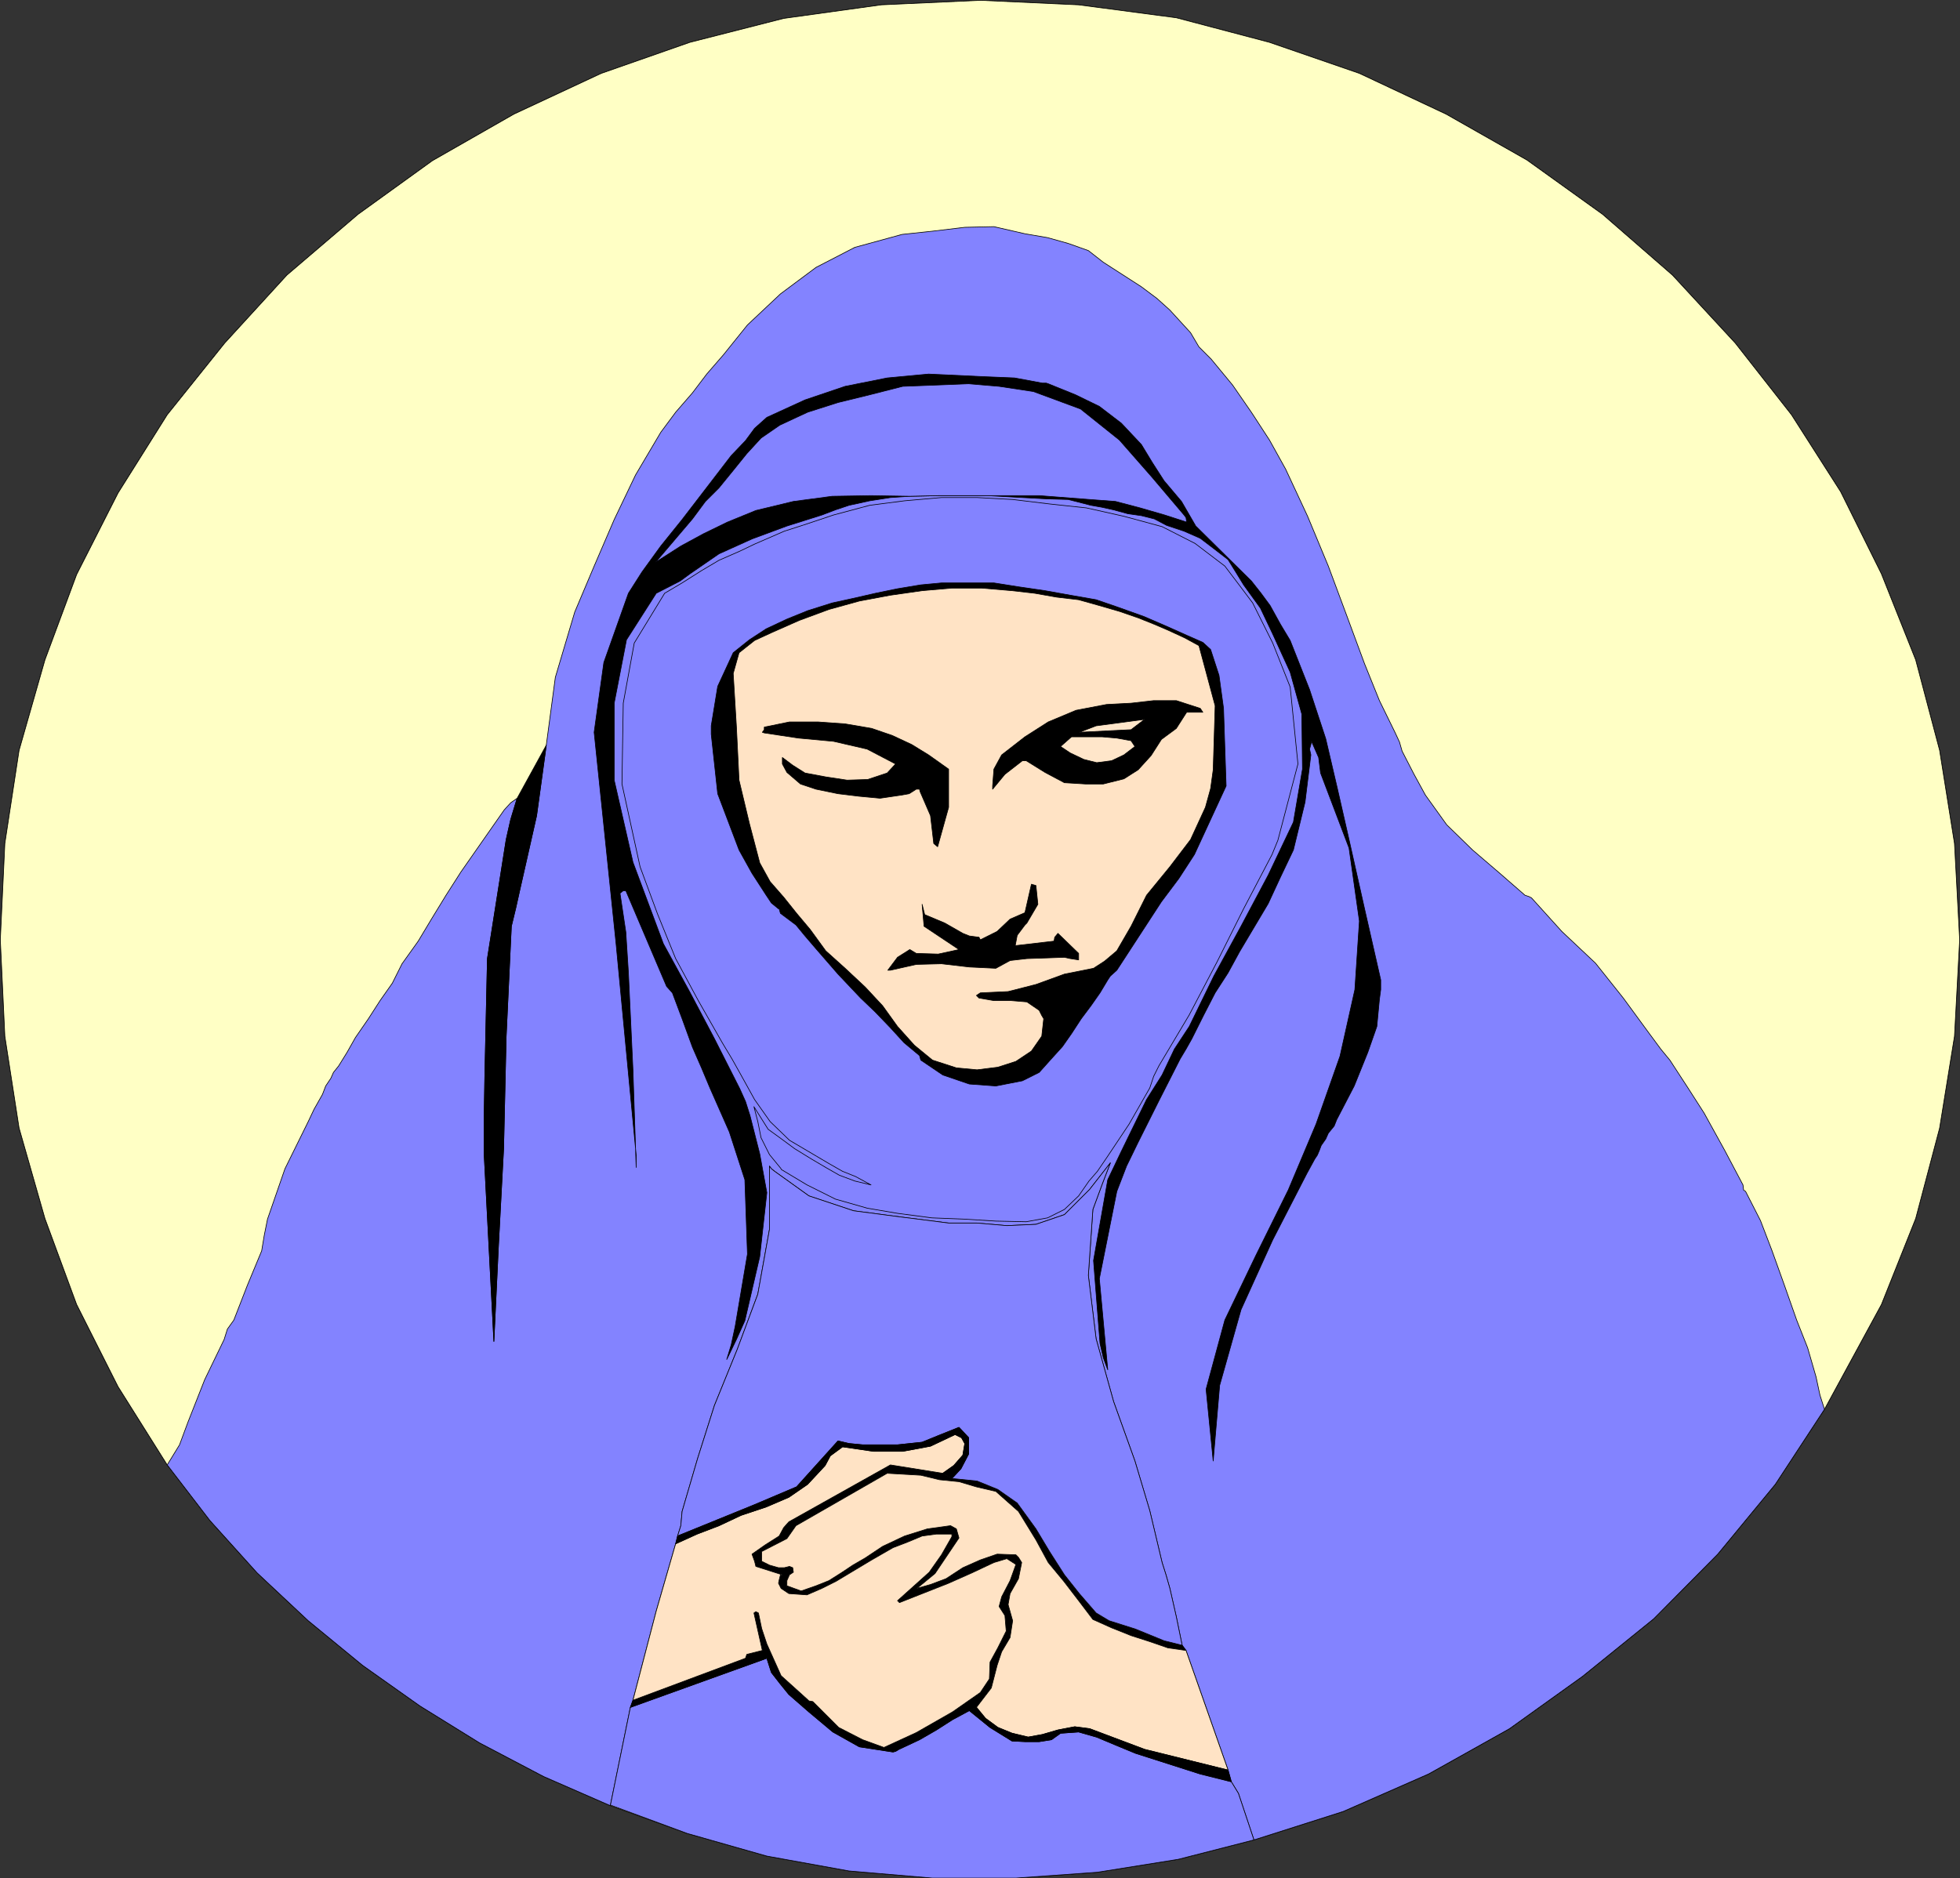 <?xml version="1.0" encoding="UTF-8" standalone="no"?>
<svg
   version="1.0"
   width="129.553mm"
   height="124.189mm"
   id="svg42"
   sodipodi:docname="Mary 03.wmf"
   xmlns:inkscape="http://www.inkscape.org/namespaces/inkscape"
   xmlns:sodipodi="http://sodipodi.sourceforge.net/DTD/sodipodi-0.dtd"
   xmlns="http://www.w3.org/2000/svg"
   xmlns:svg="http://www.w3.org/2000/svg">
  <rect width="100%" height="100%" fill="#333333" stroke="none"/>
  <sodipodi:namedview
     id="namedview42"
     pagecolor="#ffffff"
     bordercolor="#000000"
     borderopacity="0.25"
     inkscape:showpageshadow="2"
     inkscape:pageopacity="0.0"
     inkscape:pagecheckerboard="0"
     inkscape:deskcolor="#d1d1d1"
     inkscape:document-units="mm" />
  <defs
     id="defs1">
    <pattern
       id="WMFhbasepattern"
       patternUnits="userSpaceOnUse"
       width="6"
       height="6"
       x="0"
       y="0" />
  </defs>
  <path
     style="fill:#ffffff;fill-opacity:1;fill-rule:evenodd;stroke:none"
     d="m 41.774,366.049 3.07,-5.009 2.101,-5.655 4.202,-10.664 4.848,-10.018 0.808,-2.585 1.616,-2.262 3.394,-8.725 3.555,-8.563 0.646,-3.878 0.808,-4.039 4.363,-12.603 5.818,-11.795 1.454,-3.07 2.101,-3.716 0.808,-2.1 1.293,-1.939 0.646,-1.454 1.293,-1.616 2.101,-3.393 2.101,-3.716 3.232,-4.686 2.909,-4.524 3.07,-4.363 2.424,-4.847 4.04,-5.655 3.394,-5.655 3.555,-5.817 3.717,-5.817 10.827,-15.511 1.616,-1.777 1.616,-1.131 7.272,-13.249 2.262,-16.965 4.848,-16.319 4.848,-11.472 5.01,-11.633 5.333,-11.149 6.302,-10.664 3.717,-5.009 4.202,-4.847 3.555,-4.686 4.202,-4.847 5.979,-7.432 8.242,-7.756 8.888,-6.625 9.696,-5.009 11.797,-3.232 7.595,-0.808 8.08,-0.969 7.272,-0.162 7.757,1.777 5.656,0.969 5.171,1.454 5.01,1.777 3.717,2.908 9.534,6.14 3.878,2.908 3.232,2.908 5.171,5.655 2.101,3.555 3.07,3.07 5.333,6.463 4.686,6.786 4.525,6.948 4.04,7.271 5.494,11.795 5.171,12.441 4.686,12.603 4.363,11.795 3.717,9.21 3.878,7.917 1.131,2.424 0.646,2.262 2.909,5.655 2.909,5.332 5.333,7.432 6.464,6.301 6.787,5.817 6.302,5.494 0.97,0.323 0.646,0.323 7.595,8.402 8.403,7.917 6.949,8.725 6.626,9.048 0.485,0.646 2.262,3.07 2.262,2.747 4.525,6.948 4.04,6.301 5.171,9.371 4.525,8.563 0.162,1.293 0.485,0.323 3.717,7.271 2.909,7.594 3.07,8.563 3.07,8.725 2.747,6.948 2.101,7.271 0.97,4.524 1.131,3.555 14.221,-26.175 8.565,-21.49 5.979,-22.621 3.717,-22.944 1.293,-24.075 -1.293,-24.075 -3.717,-23.267 -5.979,-22.621 -8.565,-21.49 L 459.832,122.878 447.551,103.651 433.492,85.716 417.816,68.75 400.364,53.562 381.456,39.99 361.256,28.518 339.602,18.339 317.14,10.583 293.869,4.443 269.468,1.212 244.905,0.081 220.18,1.212 195.778,4.605 172.346,10.583 150.207,18.339 128.391,28.518 108.029,40.152 89.445,53.562 71.67,68.75 56.156,85.716 41.774,103.651 l -12.282,19.551 -10.342,20.358 -7.918,21.328 -6.464,22.621 -3.555,23.267 -1.131,24.075 1.131,24.075 3.555,22.944 6.464,22.621 7.918,21.49 10.342,20.52 z"
     id="path1" />
  <path
     style="fill:none;stroke:#000000;stroke-width:0.162px;stroke-linecap:round;stroke-linejoin:round;stroke-miterlimit:4;stroke-dasharray:none;stroke-opacity:1"
     d="m 41.774,366.049 3.07,-5.009 2.101,-5.655 4.202,-10.664 4.848,-10.018 0.808,-2.585 1.616,-2.262 3.394,-8.725 3.555,-8.563 0.646,-3.878 0.808,-4.039 4.363,-12.603 5.818,-11.795 1.454,-3.07 2.101,-3.716 0.808,-2.1 1.293,-1.939 0.646,-1.454 1.293,-1.616 2.101,-3.393 2.101,-3.716 3.232,-4.686 2.909,-4.524 3.07,-4.363 2.424,-4.847 4.04,-5.655 3.394,-5.655 3.555,-5.817 3.717,-5.817 10.827,-15.511 1.616,-1.777 1.616,-1.131 7.272,-13.249 2.262,-16.965 4.848,-16.319 4.848,-11.472 5.01,-11.633 5.333,-11.149 6.302,-10.664 3.717,-5.009 4.202,-4.847 3.555,-4.686 4.202,-4.847 5.979,-7.432 8.242,-7.756 8.888,-6.625 9.696,-5.009 11.797,-3.232 7.595,-0.808 8.08,-0.969 7.272,-0.162 7.757,1.777 5.656,0.969 5.171,1.454 5.01,1.777 3.717,2.908 9.534,6.14 3.878,2.908 3.232,2.908 5.171,5.655 2.101,3.555 3.07,3.07 5.333,6.463 4.686,6.786 4.525,6.948 4.04,7.271 5.494,11.795 5.171,12.441 4.686,12.603 4.363,11.795 3.717,9.21 3.878,7.917 1.131,2.424 0.646,2.262 2.909,5.655 2.909,5.332 5.333,7.432 6.464,6.301 6.787,5.817 6.302,5.494 0.97,0.323 0.646,0.323 7.595,8.402 8.403,7.917 6.949,8.725 6.626,9.048 0.485,0.646 2.262,3.07 2.262,2.747 4.525,6.948 4.04,6.301 5.171,9.371 4.525,8.563 0.162,1.293 0.485,0.323 3.717,7.271 2.909,7.594 3.07,8.563 3.07,8.725 2.747,6.948 2.101,7.271 0.97,4.524 1.131,3.555 14.221,-26.175 8.565,-21.49 5.979,-22.621 3.717,-22.944 1.293,-24.075 -1.293,-24.075 -3.717,-23.267 -5.979,-22.621 -8.565,-21.49 L 459.832,122.878 447.551,103.651 433.492,85.716 417.816,68.75 400.364,53.562 381.456,39.99 361.256,28.518 339.602,18.339 317.14,10.583 293.869,4.443 269.468,1.212 244.905,0.081 220.18,1.212 195.778,4.605 172.346,10.583 150.207,18.339 128.391,28.518 108.029,40.152 89.445,53.562 71.67,68.75 56.156,85.716 41.774,103.651 l -12.282,19.551 -10.342,20.358 -7.918,21.328 -6.464,22.621 -3.555,23.267 -1.131,24.075 1.131,24.075 3.555,22.944 6.464,22.621 7.918,21.49 10.342,20.52 12.282,19.551 v 0"
     id="path2" />
  <path
     style="fill:#ffffc5;fill-opacity:1;fill-rule:evenodd;stroke:none"
     d="M 41.774,366.049 29.492,346.499 19.15,325.978 11.231,304.489 4.767,281.868 1.212,258.925 0.081,234.85 1.212,210.775 4.767,187.508 11.231,164.888 19.15,143.56 29.492,123.201 41.774,103.651 56.156,85.716 71.67,68.75 89.445,53.562 108.029,40.152 128.391,28.518 150.207,18.339 172.346,10.583 195.778,4.605 220.18,1.212 l 24.725,-1.131 24.563,1.131 24.402,3.232 23.27,6.14 22.462,7.756 21.654,10.179 20.2,11.472 18.907,13.572 17.453,15.188 15.675,16.965 14.059,17.935 12.282,19.227 10.181,20.52 8.565,21.49 5.979,22.621 3.717,23.267 1.293,24.075 -1.293,24.075 -3.717,22.944 -5.979,22.621 -8.565,21.49 -14.221,26.175 -12.282,18.743 -14.382,17.45 -15.998,16.158 -17.776,14.38 -18.261,13.088 -20.2,11.31 -21.331,9.371 -22.301,7.109 -18.907,4.847 -20.2,3.232 -20.362,1.454 h -20.846 l -20.846,-1.777 -20.523,-3.716 -19.877,-5.655 -19.23,-6.948 -16.645,-7.271 -15.998,-8.402 -14.867,-9.21 L 90.577,416.138 77.002,404.989 64.236,393.032 52.439,379.945 Z"
     id="path3" />
  <path
     style="fill:none;stroke:#000000;stroke-width:0.162px;stroke-linecap:round;stroke-linejoin:round;stroke-miterlimit:4;stroke-dasharray:none;stroke-opacity:1"
     d="M 41.774,366.049 29.492,346.499 19.15,325.978 11.231,304.489 4.767,281.868 1.212,258.925 0.081,234.85 1.212,210.775 4.767,187.508 11.231,164.888 19.15,143.56 29.492,123.201 41.774,103.651 56.156,85.716 71.67,68.75 89.445,53.562 108.029,40.152 128.391,28.518 150.207,18.339 172.346,10.583 195.778,4.605 220.18,1.212 l 24.725,-1.131 24.563,1.131 24.402,3.232 23.27,6.14 22.462,7.756 21.654,10.179 20.2,11.472 18.907,13.572 17.453,15.188 15.675,16.965 14.059,17.935 12.282,19.227 10.181,20.52 8.565,21.49 5.979,22.621 3.717,23.267 1.293,24.075 -1.293,24.075 -3.717,22.944 -5.979,22.621 -8.565,21.49 -14.221,26.175 -12.282,18.743 -14.382,17.45 -15.998,16.158 -17.776,14.38 -18.261,13.088 -20.2,11.31 -21.331,9.371 -22.301,7.109 -18.907,4.847 -20.2,3.232 -20.362,1.454 h -20.846 l -20.846,-1.777 -20.523,-3.716 -19.877,-5.655 -19.23,-6.948 -16.645,-7.271 -15.998,-8.402 -14.867,-9.21 L 90.577,416.138 77.002,404.989 64.236,393.032 52.439,379.945 41.774,366.049 v 0"
     id="path4" />
  <path
     style="fill:#8383ff;fill-opacity:1;fill-rule:evenodd;stroke:none"
     d="m 41.774,366.049 10.666,13.895 11.797,13.088 12.766,11.957 13.574,11.149 14.382,10.179 14.867,9.21 15.998,8.402 16.645,7.271 5.01,-24.559 0.646,-1.777 5.818,-22.297 4.848,-16.804 0.485,-1.939 0.808,-2.585 0.323,-3.555 3.878,-13.249 4.202,-13.249 5.656,-13.895 5.171,-13.895 2.909,-16.158 v -15.834 l 0.485,0.646 0.808,0.646 8.565,6.14 11.15,3.716 12.282,1.616 11.474,1.454 h 7.11 l 7.434,0.646 7.272,-0.323 7.11,-2.424 6.302,-6.301 5.171,-6.625 -2.101,5.494 -1.131,3.07 -1.131,3.07 -1.131,16.481 1.939,15.834 4.363,15.673 5.333,14.865 3.717,12.441 3.07,12.926 0.97,3.07 0.97,3.393 1.616,7.109 1.454,7.109 0.97,1.293 10.504,29.891 0.808,2.908 1.778,2.908 3.878,11.633 22.301,-7.109 21.331,-9.371 20.2,-11.31 18.261,-13.088 17.776,-14.38 15.998,-16.158 14.382,-17.45 12.282,-18.743 -1.131,-3.555 -0.97,-4.524 -2.101,-7.271 -2.747,-6.948 -3.07,-8.725 -3.07,-8.563 -2.909,-7.594 -3.717,-7.271 -0.485,-0.323 -0.162,-1.293 -4.525,-8.563 -5.171,-9.371 -4.04,-6.301 -4.525,-6.948 -2.262,-2.747 -2.262,-3.07 -0.485,-0.646 -6.626,-9.048 -6.949,-8.725 -8.403,-7.917 -7.595,-8.402 -0.646,-0.323 -0.97,-0.323 -6.302,-5.494 -6.787,-5.817 -6.464,-6.301 -5.333,-7.432 -2.909,-5.332 -2.909,-5.655 -0.646,-2.262 -1.131,-2.424 -3.878,-7.917 -3.717,-9.21 -4.363,-11.795 -4.686,-12.603 -5.171,-12.441 -5.494,-11.795 -4.04,-7.271 -4.525,-6.948 -4.686,-6.786 -5.333,-6.463 -3.07,-3.07 -2.101,-3.555 -5.171,-5.655 -3.232,-2.908 -3.878,-2.908 -9.534,-6.14 -3.717,-2.908 -5.01,-1.777 -5.171,-1.454 -5.656,-0.969 -7.757,-1.777 -7.272,0.162 -8.08,0.969 -7.595,0.808 -11.797,3.232 -9.696,5.009 -8.888,6.625 -8.242,7.756 -5.979,7.432 -4.202,4.847 -3.555,4.686 -4.202,4.847 -3.717,5.009 -6.302,10.664 -5.333,11.149 -5.01,11.633 -4.848,11.472 -4.848,16.319 -2.262,16.965 -2.424,17.612 -4.202,18.581 -0.97,4.363 -1.131,4.686 -1.293,27.468 -0.646,28.114 -1.293,24.398 -1.131,23.752 -2.424,-46.695 v -9.695 l 0.162,-9.856 0.646,-29.407 4.686,-29.73 1.131,-5.009 1.616,-5.332 -1.616,1.131 -1.616,1.777 -10.827,15.511 -3.717,5.817 -3.555,5.817 -3.394,5.655 -4.04,5.655 -2.424,4.847 -3.07,4.363 -2.909,4.524 -3.232,4.686 -2.101,3.716 -2.101,3.393 -1.293,1.616 -0.646,1.454 -1.293,1.939 -0.808,2.1 -2.101,3.716 -1.454,3.07 -5.818,11.795 -4.363,12.603 -0.808,4.039 -0.646,3.878 -3.555,8.563 -3.394,8.725 -1.616,2.262 -0.808,2.585 -4.848,10.018 -4.202,10.664 -2.101,5.655 z"
     id="path5" />
  <path
     style="fill:none;stroke:#000000;stroke-width:0.162px;stroke-linecap:round;stroke-linejoin:round;stroke-miterlimit:4;stroke-dasharray:none;stroke-opacity:1"
     d="m 41.774,366.049 10.666,13.895 11.797,13.088 12.766,11.957 13.574,11.149 14.382,10.179 14.867,9.21 15.998,8.402 16.645,7.271 5.01,-24.559 0.646,-1.777 5.818,-22.297 4.848,-16.804 0.485,-1.939 0.808,-2.585 0.323,-3.555 3.878,-13.249 4.202,-13.249 5.656,-13.895 5.171,-13.895 2.909,-16.158 v -15.834 l 0.485,0.646 0.808,0.646 8.565,6.14 11.15,3.716 12.282,1.616 11.474,1.454 h 7.11 l 7.434,0.646 7.272,-0.323 7.11,-2.424 6.302,-6.301 5.171,-6.625 -2.101,5.494 -1.131,3.07 -1.131,3.07 -1.131,16.481 1.939,15.834 4.363,15.673 5.333,14.865 3.717,12.441 3.07,12.926 0.97,3.07 0.97,3.393 1.616,7.109 1.454,7.109 0.97,1.293 10.504,29.891 0.808,2.908 1.778,2.908 3.878,11.633 22.301,-7.109 21.331,-9.371 20.2,-11.31 18.261,-13.088 17.776,-14.38 15.998,-16.158 14.382,-17.45 12.282,-18.743 -1.131,-3.555 -0.97,-4.524 -2.101,-7.271 -2.747,-6.948 -3.07,-8.725 -3.07,-8.563 -2.909,-7.594 -3.717,-7.271 -0.485,-0.323 -0.162,-1.293 -4.525,-8.563 -5.171,-9.371 -4.04,-6.301 -4.525,-6.948 -2.262,-2.747 -2.262,-3.07 -0.485,-0.646 -6.626,-9.048 -6.949,-8.725 -8.403,-7.917 -7.595,-8.402 -0.646,-0.323 -0.97,-0.323 -6.302,-5.494 -6.787,-5.817 -6.464,-6.301 -5.333,-7.432 -2.909,-5.332 -2.909,-5.655 -0.646,-2.262 -1.131,-2.424 -3.878,-7.917 -3.717,-9.21 -4.363,-11.795 -4.686,-12.603 -5.171,-12.441 -5.494,-11.795 -4.04,-7.271 -4.525,-6.948 -4.686,-6.786 -5.333,-6.463 -3.07,-3.07 -2.101,-3.555 -5.171,-5.655 -3.232,-2.908 -3.878,-2.908 -9.534,-6.14 -3.717,-2.908 -5.01,-1.777 -5.171,-1.454 -5.656,-0.969 -7.757,-1.777 -7.272,0.162 -8.08,0.969 -7.595,0.808 -11.797,3.232 -9.696,5.009 -8.888,6.625 -8.242,7.756 -5.979,7.432 -4.202,4.847 -3.555,4.686 -4.202,4.847 -3.717,5.009 -6.302,10.664 -5.333,11.149 -5.01,11.633 -4.848,11.472 -4.848,16.319 -2.262,16.965 -2.424,17.612 -4.202,18.581 -0.97,4.363 -1.131,4.686 -1.293,27.468 -0.646,28.114 -1.293,24.398 -1.131,23.752 -2.424,-46.695 v -9.695 l 0.162,-9.856 0.646,-29.407 4.686,-29.73 1.131,-5.009 1.616,-5.332 -1.616,1.131 -1.616,1.777 -10.827,15.511 -3.717,5.817 -3.555,5.817 -3.394,5.655 -4.04,5.655 -2.424,4.847 -3.07,4.363 -2.909,4.524 -3.232,4.686 -2.101,3.716 -2.101,3.393 -1.293,1.616 -0.646,1.454 -1.293,1.939 -0.808,2.1 -2.101,3.716 -1.454,3.07 -5.818,11.795 -4.363,12.603 -0.808,4.039 -0.646,3.878 -3.555,8.563 -3.394,8.725 -1.616,2.262 -0.808,2.585 -4.848,10.018 -4.202,10.664 -2.101,5.655 -3.07,5.009 v 0"
     id="path6" />
  <path
     style="fill:#000000;fill-opacity:1;fill-rule:evenodd;stroke:none"
     d="m 227.29,124.009 -4.848,0.323 -5.171,0.808 -5.171,1.131 -3.394,1.131 -3.394,1.293 -8.726,2.747 -8.726,3.232 -8.242,3.716 -7.272,5.009 -2.424,1.777 -5.979,3.07 -7.434,11.633 -3.07,15.834 v 19.227 l 4.686,20.52 7.595,20.358 6.626,12.118 6.141,11.633 6.302,12.441 1.454,3.232 1.131,3.555 2.424,9.533 1.778,9.695 -1.778,15.996 -3.717,15.996 -2.101,4.686 -2.424,5.009 1.131,-3.716 0.97,-4.524 3.07,-18.096 -0.646,-18.581 -3.878,-11.957 -4.848,-10.987 -2.101,-5.009 -2.262,-5.17 -2.586,-7.109 -2.424,-6.463 -1.454,-1.616 -10.181,-23.913 h -0.646 l -0.808,0.646 1.454,9.695 0.646,10.179 1.131,24.236 0.808,24.398 v -3.07 l -5.01,-52.674 -5.494,-52.997 2.424,-17.45 6.141,-17.289 3.394,-5.332 4.686,-6.463 5.333,-6.625 12.282,-15.996 3.555,-3.716 2.262,-3.07 3.07,-2.747 9.534,-4.363 10.019,-3.393 10.504,-2.1 10.342,-0.969 6.949,0.323 6.787,0.323 7.757,0.323 6.949,1.293 h 0.97 l 0.485,0.162 6.787,2.747 5.979,2.908 5.494,4.201 5.01,5.332 2.747,4.524 2.909,4.524 4.363,5.17 3.555,6.14 13.898,13.734 2.424,3.07 2.262,3.07 2.586,4.686 2.424,4.039 4.848,12.28 4.04,12.28 2.909,12.441 2.909,12.764 3.878,17.289 4.04,17.773 v 2.424 l -0.323,2.424 -0.646,6.786 -2.262,6.463 -3.394,8.402 -4.363,8.402 -0.646,1.616 -1.454,1.777 -0.646,1.454 -1.131,1.616 -0.485,1.293 -0.485,1.131 -0.646,0.969 -0.97,1.777 -0.97,1.777 -8.565,16.642 -7.918,17.45 -5.333,18.904 -1.616,18.904 -1.778,-17.935 4.686,-17.289 7.757,-16.158 8.08,-16.319 6.949,-16.481 5.979,-16.965 3.717,-16.642 1.131,-17.127 -2.586,-18.258 -7.11,-18.743 -0.485,-3.878 -1.778,-4.039 -0.162,0.808 -0.323,1.131 0.323,1.454 -1.454,11.795 -2.909,11.957 -3.232,6.786 -3.07,6.625 -3.555,5.978 -3.555,5.978 -2.909,5.332 -3.232,5.009 -2.909,5.655 -2.909,5.817 -1.454,2.585 -1.454,2.424 -5.333,10.502 -5.171,10.341 -2.909,5.978 -2.424,6.301 -4.363,21.813 2.101,22.782 -1.131,-3.07 -0.808,-3.555 -1.616,-20.682 3.555,-20.197 3.394,-7.109 3.07,-6.301 3.232,-6.625 3.878,-6.14 3.07,-6.463 3.717,-5.655 6.141,-12.603 6.787,-12.441 6.787,-12.764 6.302,-13.249 2.262,-13.249 -0.162,-13.734 -2.909,-10.502 -4.363,-9.533 -3.07,-6.463 -4.202,-5.817 -1.778,-2.908 -2.101,-3.393 -3.555,-2.747 -3.394,-2.585 -4.04,-1.777 -4.363,-1.454 -3.07,-1.616 -3.232,-0.808 -3.394,-0.485 -3.555,-0.969 -2.909,-0.646 -2.747,-0.485 -5.656,-1.454 -5.494,-0.162 -14.706,-0.808 h -11.797 z"
     id="path7" />
  <path
     style="fill:none;stroke:#000000;stroke-width:0.162px;stroke-linecap:round;stroke-linejoin:round;stroke-miterlimit:4;stroke-dasharray:none;stroke-opacity:1"
     d="m 227.29,124.009 -4.848,0.323 -5.171,0.808 -5.171,1.131 -3.394,1.131 -3.394,1.293 -8.726,2.747 -8.726,3.232 -8.242,3.716 -7.272,5.009 -2.424,1.777 -5.979,3.07 -7.434,11.633 -3.07,15.834 v 19.227 l 4.686,20.52 7.595,20.358 6.626,12.118 6.141,11.633 6.302,12.441 1.454,3.232 1.131,3.555 2.424,9.533 1.778,9.695 -1.778,15.996 -3.717,15.996 -2.101,4.686 -2.424,5.009 1.131,-3.716 0.97,-4.524 3.07,-18.096 -0.646,-18.581 -3.878,-11.957 -4.848,-10.987 -2.101,-5.009 -2.262,-5.17 -2.586,-7.109 -2.424,-6.463 -1.454,-1.616 -10.181,-23.913 h -0.646 l -0.808,0.646 1.454,9.695 0.646,10.179 1.131,24.236 0.808,24.398 v -3.07 l -5.01,-52.674 -5.494,-52.997 2.424,-17.45 6.141,-17.289 3.394,-5.332 4.686,-6.463 5.333,-6.625 12.282,-15.996 3.555,-3.716 2.262,-3.07 3.07,-2.747 9.534,-4.363 10.019,-3.393 10.504,-2.1 10.342,-0.969 6.949,0.323 6.787,0.323 7.757,0.323 6.949,1.293 h 0.97 l 0.485,0.162 6.787,2.747 5.979,2.908 5.494,4.201 5.01,5.332 2.747,4.524 2.909,4.524 4.363,5.17 3.555,6.14 13.898,13.734 2.424,3.07 2.262,3.07 2.586,4.686 2.424,4.039 4.848,12.28 4.04,12.28 2.909,12.441 2.909,12.764 3.878,17.289 4.04,17.773 v 2.424 l -0.323,2.424 -0.646,6.786 -2.262,6.463 -3.394,8.402 -4.363,8.402 -0.646,1.616 -1.454,1.777 -0.646,1.454 -1.131,1.616 -0.485,1.293 -0.485,1.131 -0.646,0.969 -0.97,1.777 -0.97,1.777 -8.565,16.642 -7.918,17.45 -5.333,18.904 -1.616,18.904 -1.778,-17.935 4.686,-17.289 7.757,-16.158 8.08,-16.319 6.949,-16.481 5.979,-16.965 3.717,-16.642 1.131,-17.127 -2.586,-18.258 -7.11,-18.743 -0.485,-3.878 -1.778,-4.039 -0.162,0.808 -0.323,1.131 0.323,1.454 -1.454,11.795 -2.909,11.957 -3.232,6.786 -3.07,6.625 -3.555,5.978 -3.555,5.978 -2.909,5.332 -3.232,5.009 -2.909,5.655 -2.909,5.817 -1.454,2.585 -1.454,2.424 -5.333,10.502 -5.171,10.341 -2.909,5.978 -2.424,6.301 -4.363,21.813 2.101,22.782 -1.131,-3.07 -0.808,-3.555 -1.616,-20.682 3.555,-20.197 3.394,-7.109 3.07,-6.301 3.232,-6.625 3.878,-6.14 3.07,-6.463 3.717,-5.655 6.141,-12.603 6.787,-12.441 6.787,-12.764 6.302,-13.249 2.262,-13.249 -0.162,-13.734 -2.909,-10.502 -4.363,-9.533 -3.07,-6.463 -4.202,-5.817 -1.778,-2.908 -2.101,-3.393 -3.555,-2.747 -3.394,-2.585 -4.04,-1.777 -4.363,-1.454 -3.07,-1.616 -3.232,-0.808 -3.394,-0.485 -3.555,-0.969 -2.909,-0.646 -2.747,-0.485 -5.656,-1.454 -5.494,-0.162 -14.706,-0.808 h -11.797 l -7.595,0.162 v 0"
     id="path8" />
  <path
     style="fill:#8383ff;fill-opacity:1;fill-rule:evenodd;stroke:none"
     d="m 195.132,292.048 -2.909,-3.555 -2.101,-4.201 -0.808,-4.039 -0.97,-3.716 3.555,5.655 2.909,2.1 3.717,2.747 4.202,2.585 3.555,2.1 3.394,1.939 3.878,1.454 4.04,0.969 -3.878,-2.1 -3.232,-1.293 -3.394,-1.939 -3.555,-2.1 -6.302,-3.716 -4.848,-4.686 -3.878,-5.494 -3.394,-6.14 -2.262,-4.039 -2.424,-4.039 -5.979,-10.502 -5.656,-10.502 -4.525,-11.149 -4.363,-11.795 -4.525,-20.682 0.323,-20.197 2.747,-15.027 7.595,-12.441 4.363,-2.585 4.848,-3.07 4.363,-2.585 5.171,-2.262 3.717,-1.777 3.717,-1.616 3.717,-1.616 4.04,-1.293 8.242,-2.747 9.05,-2.424 8.726,-1.131 9.211,-0.808 h 8.888 l 8.888,0.485 9.373,1.131 9.05,0.969 9.373,2.1 9.534,2.585 8.242,4.201 7.434,5.655 3.555,4.686 3.394,4.524 5.01,10.018 4.363,10.987 1.939,19.227 -5.01,19.066 -1.454,3.555 -7.11,13.572 -6.626,13.249 -6.949,13.249 -7.595,12.764 -1.293,2.585 -0.97,2.908 -5.171,9.048 -5.494,8.24 -2.424,3.555 -2.101,2.424 -2.586,3.716 -3.555,3.393 -4.202,2.1 -5.333,0.969 -7.595,-0.162 -7.757,-0.485 -8.242,-0.323 -8.565,-1.131 -7.595,-1.293 -7.918,-2.262 -7.11,-3.555 -6.464,-3.878 v 0 z"
     id="path9" />
  <path
     style="fill:none;stroke:#000000;stroke-width:0.162px;stroke-linecap:round;stroke-linejoin:round;stroke-miterlimit:4;stroke-dasharray:none;stroke-opacity:1"
     d="m 195.132,292.048 -2.909,-3.555 -2.101,-4.201 -0.808,-4.039 -0.97,-3.716 3.555,5.655 2.909,2.1 3.717,2.747 4.202,2.585 3.555,2.1 3.394,1.939 3.878,1.454 4.04,0.969 -3.878,-2.1 -3.232,-1.293 -3.394,-1.939 -3.555,-2.1 -6.302,-3.716 -4.848,-4.686 -3.878,-5.494 -3.394,-6.14 -2.262,-4.039 -2.424,-4.039 -5.979,-10.502 -5.656,-10.502 -4.525,-11.149 -4.363,-11.795 -4.525,-20.682 0.323,-20.197 2.747,-15.027 7.595,-12.441 4.363,-2.585 4.848,-3.07 4.363,-2.585 5.171,-2.262 3.717,-1.777 3.717,-1.616 3.717,-1.616 4.04,-1.293 8.242,-2.747 9.05,-2.424 8.726,-1.131 9.211,-0.808 h 8.888 l 8.888,0.485 9.373,1.131 9.05,0.969 9.373,2.1 9.534,2.585 8.242,4.201 7.434,5.655 3.555,4.686 3.394,4.524 5.01,10.018 4.363,10.987 1.939,19.227 -5.01,19.066 -1.454,3.555 -7.11,13.572 -6.626,13.249 -6.949,13.249 -7.595,12.764 -1.293,2.585 -0.97,2.908 -5.171,9.048 -5.494,8.24 -2.424,3.555 -2.101,2.424 -2.586,3.716 -3.555,3.393 -4.202,2.1 -5.333,0.969 -7.595,-0.162 -7.757,-0.485 -8.242,-0.323 -8.565,-1.131 -7.595,-1.293 -7.918,-2.262 -7.11,-3.555 -6.464,-3.878 v 0"
     id="path10" />
  <path
     style="fill:#8383ff;fill-opacity:1;fill-rule:evenodd;stroke:none"
     d="m 152.469,451.038 19.23,7.109 19.877,5.655 20.523,3.716 20.846,1.777 h 20.846 l 20.362,-1.454 20.2,-3.232 18.907,-4.847 -3.878,-11.633 -1.778,-2.908 -7.757,-1.939 -16.16,-5.17 -4.686,-1.939 -5.01,-2.1 -4.525,-1.293 -4.525,0.323 -2.262,1.616 -3.07,0.485 h -3.555 l -3.232,-0.162 -5.494,-3.393 -5.171,-4.201 -4.202,2.262 -4.04,2.585 -4.202,2.424 -5.171,2.424 -0.808,0.485 -0.646,0.162 -8.403,-1.293 -6.626,-3.716 -5.979,-5.009 -5.01,-4.363 -2.101,-2.585 -2.262,-2.908 -1.131,-3.555 -34.098,12.28 -5.01,24.559 v 0 z"
     id="path11" />
  <path
     style="fill:none;stroke:#000000;stroke-width:0.162px;stroke-linecap:round;stroke-linejoin:round;stroke-miterlimit:4;stroke-dasharray:none;stroke-opacity:1"
     d="m 152.469,451.038 19.23,7.109 19.877,5.655 20.523,3.716 20.846,1.777 h 20.846 l 20.362,-1.454 20.2,-3.232 18.907,-4.847 -3.878,-11.633 -1.778,-2.908 -7.757,-1.939 -16.16,-5.17 -4.686,-1.939 -5.01,-2.1 -4.525,-1.293 -4.525,0.323 -2.262,1.616 -3.07,0.485 h -3.555 l -3.232,-0.162 -5.494,-3.393 -5.171,-4.201 -4.202,2.262 -4.04,2.585 -4.202,2.424 -5.171,2.424 -0.808,0.485 -0.646,0.162 -8.403,-1.293 -6.626,-3.716 -5.979,-5.009 -5.01,-4.363 -2.101,-2.585 -2.262,-2.908 -1.131,-3.555 -34.098,12.28 -5.01,24.559 v 0"
     id="path12" />
  <path
     style="fill:#000000;fill-opacity:1;fill-rule:evenodd;stroke:none"
     d="m 129.199,199.465 -1.616,5.332 -1.131,5.009 -4.686,29.73 -0.646,29.407 -0.162,9.856 v 9.695 l 2.424,46.695 1.131,-23.752 1.293,-24.398 0.646,-28.114 1.293,-27.468 1.131,-4.686 0.97,-4.363 4.202,-18.581 2.424,-17.612 z"
     id="path13" />
  <path
     style="fill:none;stroke:#000000;stroke-width:0.162px;stroke-linecap:round;stroke-linejoin:round;stroke-miterlimit:4;stroke-dasharray:none;stroke-opacity:1"
     d="m 129.199,199.465 -1.616,5.332 -1.131,5.009 -4.686,29.73 -0.646,29.407 -0.162,9.856 v 9.695 l 2.424,46.695 1.131,-23.752 1.293,-24.398 0.646,-28.114 1.293,-27.468 1.131,-4.686 0.97,-4.363 4.202,-18.581 2.424,-17.612 -7.272,13.249 v 0"
     id="path14" />
  <path
     style="fill:#000000;fill-opacity:1;fill-rule:evenodd;stroke:none"
     d="m 242.157,427.448 1.778,-0.808 3.717,-4.847 1.454,-5.655 1.131,-3.393 2.101,-3.555 0.646,-4.201 -1.131,-4.039 0.485,-2.747 2.101,-3.716 0.808,-4.039 -0.808,-1.293 -0.646,-0.646 -4.686,-0.162 -4.202,1.454 -4.363,1.939 -4.202,2.747 -3.878,1.454 -3.394,0.969 4.525,-3.716 5.979,-8.887 -0.646,-2.262 -1.454,-0.808 -5.818,0.808 -5.656,1.777 -5.494,2.585 -4.363,2.908 -3.07,1.777 -2.909,1.939 -3.07,1.939 -3.232,1.293 -3.717,1.293 -3.555,-1.293 v -0.646 -0.646 l 0.646,-1.454 0.97,-0.646 -0.162,-1.131 -0.808,-0.323 -1.293,0.323 h -1.454 l -2.262,-0.646 -1.939,-0.969 v -2.424 l 6.302,-3.232 2.262,-3.232 22.786,-13.088 8.403,0.485 4.686,1.131 4.848,0.485 4.363,1.293 4.848,1.131 5.656,5.009 4.363,7.109 3.07,5.655 3.878,4.686 3.717,4.847 3.555,4.686 4.686,2.1 4.848,1.939 4.525,1.454 4.686,1.616 4.525,0.646 -0.97,-1.293 -4.525,-1.131 -7.11,-2.908 -6.626,-2.1 -3.232,-1.939 -4.202,-4.847 -3.717,-4.686 -3.717,-5.817 -3.394,-5.655 -4.686,-6.463 -4.848,-3.393 -5.171,-2.1 -6.302,-0.646 -2.262,-1.293 -13.09,-2.1 -25.371,14.219 -1.293,1.454 -1.131,2.1 -3.555,2.262 -3.232,2.262 0.646,1.777 0.323,1.293 6.626,2.1 h -0.485 l -0.323,1.293 -0.162,0.808 0.646,1.293 1.939,1.293 4.525,0.323 3.717,-1.616 3.555,-1.777 3.232,-1.939 5.656,-3.393 5.333,-3.07 3.394,-1.293 3.878,-1.616 3.555,-0.485 h 3.878 v 0.646 l -2.586,4.524 -3.07,4.363 -7.918,7.109 0.485,0.485 6.141,-2.424 6.141,-2.424 5.818,-2.585 5.494,-2.585 3.232,-0.969 2.262,1.454 -1.454,4.039 -2.101,4.039 -0.646,2.424 1.454,2.262 0.323,3.878 -2.101,4.201 -1.939,3.555 -0.162,4.201 -2.262,3.393 -6.949,4.847 -9.05,5.17 -8.08,3.716 -5.333,-1.939 -5.979,-3.07 -3.394,-3.393 -3.07,-3.07 -0.97,-0.162 -0.323,-0.323 -6.626,-5.978 -3.555,-7.917 -1.293,-3.878 -0.808,-3.878 -0.646,-0.323 -0.485,0.323 2.101,9.371 -3.878,0.969 -0.323,0.969 -28.118,10.502 -0.646,1.777 34.098,-12.28 1.131,3.555 2.262,2.908 2.101,2.585 5.01,4.363 5.979,5.009 6.626,3.716 8.403,1.293 0.646,-0.162 0.808,-0.485 5.171,-2.424 4.202,-2.424 4.04,-2.585 z"
     id="path15" />
  <path
     style="fill:none;stroke:#000000;stroke-width:0.162px;stroke-linecap:round;stroke-linejoin:round;stroke-miterlimit:4;stroke-dasharray:none;stroke-opacity:1"
     d="m 242.157,427.448 1.778,-0.808 3.717,-4.847 1.454,-5.655 1.131,-3.393 2.101,-3.555 0.646,-4.201 -1.131,-4.039 0.485,-2.747 2.101,-3.716 0.808,-4.039 -0.808,-1.293 -0.646,-0.646 -4.686,-0.162 -4.202,1.454 -4.363,1.939 -4.202,2.747 -3.878,1.454 -3.394,0.969 4.525,-3.716 5.979,-8.887 -0.646,-2.262 -1.454,-0.808 -5.818,0.808 -5.656,1.777 -5.494,2.585 -4.363,2.908 -3.07,1.777 -2.909,1.939 -3.07,1.939 -3.232,1.293 -3.717,1.293 -3.555,-1.293 v -0.646 -0.646 l 0.646,-1.454 0.97,-0.646 -0.162,-1.131 -0.808,-0.323 -1.293,0.323 h -1.454 l -2.262,-0.646 -1.939,-0.969 v -2.424 l 6.302,-3.232 2.262,-3.232 22.786,-13.088 8.403,0.485 4.686,1.131 4.848,0.485 4.363,1.293 4.848,1.131 5.656,5.009 4.363,7.109 3.07,5.655 3.878,4.686 3.717,4.847 3.555,4.686 4.686,2.1 4.848,1.939 4.525,1.454 4.686,1.616 4.525,0.646 -0.97,-1.293 -4.525,-1.131 -7.11,-2.908 -6.626,-2.1 -3.232,-1.939 -4.202,-4.847 -3.717,-4.686 -3.717,-5.817 -3.394,-5.655 -4.686,-6.463 -4.848,-3.393 -5.171,-2.1 -6.302,-0.646 -2.262,-1.293 -13.09,-2.1 -25.371,14.219 -1.293,1.454 -1.131,2.1 -3.555,2.262 -3.232,2.262 0.646,1.777 0.323,1.293 6.626,2.1 h -0.485 l -0.323,1.293 -0.162,0.808 0.646,1.293 1.939,1.293 4.525,0.323 3.717,-1.616 3.555,-1.777 3.232,-1.939 5.656,-3.393 5.333,-3.07 3.394,-1.293 3.878,-1.616 3.555,-0.485 h 3.878 v 0.646 l -2.586,4.524 -3.07,4.363 -7.918,7.109 0.485,0.485 6.141,-2.424 6.141,-2.424 5.818,-2.585 5.494,-2.585 3.232,-0.969 2.262,1.454 -1.454,4.039 -2.101,4.039 -0.646,2.424 1.454,2.262 0.323,3.878 -2.101,4.201 -1.939,3.555 -0.162,4.201 -2.262,3.393 -6.949,4.847 -9.05,5.17 -8.08,3.716 -5.333,-1.939 -5.979,-3.07 -3.394,-3.393 -3.07,-3.07 -0.97,-0.162 -0.323,-0.323 -6.626,-5.978 -3.555,-7.917 -1.293,-3.878 -0.808,-3.878 -0.646,-0.323 -0.485,0.323 2.101,9.371 -3.878,0.969 -0.323,0.969 -28.118,10.502 -0.646,1.777 34.098,-12.28 1.131,3.555 2.262,2.908 2.101,2.585 5.01,4.363 5.979,5.009 6.626,3.716 8.403,1.293 0.646,-0.162 0.808,-0.485 5.171,-2.424 4.202,-2.424 4.04,-2.585 4.202,-2.262 v 0"
     id="path16" />
  <path
     style="fill:#8383ff;fill-opacity:1;fill-rule:evenodd;stroke:none"
     d="m 227.29,124.009 7.595,-0.162 h 24.725 l 6.302,0.485 6.302,0.485 6.464,0.485 6.141,1.616 6.141,1.777 5.494,1.777 -0.162,-1.131 -0.485,-0.646 -8.08,-9.533 -8.08,-9.21 -9.696,-7.756 -11.797,-4.363 -8.565,-1.293 -7.595,-0.646 -8.08,0.323 -8.403,0.323 -8.242,2.1 -7.918,1.939 -7.595,2.424 -6.949,3.232 -4.686,3.232 -3.555,3.878 -3.394,4.201 -3.555,4.363 -3.394,3.393 -3.232,4.363 -9.211,10.826 6.302,-4.039 5.656,-3.07 5.979,-2.908 7.11,-2.908 9.373,-2.262 9.696,-1.293 9.696,-0.162 z"
     id="path17" />
  <path
     style="fill:none;stroke:#000000;stroke-width:0.162px;stroke-linecap:round;stroke-linejoin:round;stroke-miterlimit:4;stroke-dasharray:none;stroke-opacity:1"
     d="m 227.29,124.009 7.595,-0.162 h 24.725 l 6.302,0.485 6.302,0.485 6.464,0.485 6.141,1.616 6.141,1.777 5.494,1.777 -0.162,-1.131 -0.485,-0.646 -8.08,-9.533 -8.08,-9.21 -9.696,-7.756 -11.797,-4.363 -8.565,-1.293 -7.595,-0.646 -8.08,0.323 -8.403,0.323 -8.242,2.1 -7.918,1.939 -7.595,2.424 -6.949,3.232 -4.686,3.232 -3.555,3.878 -3.394,4.201 -3.555,4.363 -3.394,3.393 -3.232,4.363 -9.211,10.826 6.302,-4.039 5.656,-3.07 5.979,-2.908 7.11,-2.908 9.373,-2.262 9.696,-1.293 9.696,-0.162 9.696,0.162 v 0"
     id="path18" />
  <path
     style="fill:#000000;fill-opacity:1;fill-rule:evenodd;stroke:none"
     d="m 177.679,183.469 v -2.1 l 1.616,-9.856 3.878,-8.402 4.04,-3.232 4.202,-2.747 5.171,-2.424 5.171,-2.1 6.141,-1.939 5.171,-1.131 5.656,-1.293 5.494,-1.131 5.818,-0.969 5.171,-0.485 h 13.09 l 6.141,0.969 6.626,0.969 6.302,1.131 6.464,1.131 5.171,1.777 6.787,2.424 5.979,2.585 4.686,2.1 4.04,1.777 1.939,1.777 2.101,6.463 1.131,8.24 0.646,19.389 -7.918,17.127 -3.878,5.978 -4.363,5.817 -11.15,17.127 -1.616,1.454 -0.646,0.969 -1.939,3.232 -2.262,3.232 -2.424,3.232 -2.424,3.716 -2.262,3.232 -3.07,3.393 -2.747,3.07 -4.202,2.1 -6.626,1.293 -6.626,-0.485 -6.626,-2.262 -5.494,-3.716 -0.323,-1.131 -3.878,-3.232 -3.394,-3.716 -3.878,-4.039 -3.555,-3.393 -5.656,-5.978 -5.333,-6.14 -2.909,-3.393 -2.262,-2.747 -3.878,-2.908 -0.323,-1.131 h -0.162 l -1.778,-1.454 -1.293,-1.939 -3.555,-5.494 -3.232,-5.817 -5.333,-14.057 z"
     id="path19" />
  <path
     style="fill:none;stroke:#000000;stroke-width:0.162px;stroke-linecap:round;stroke-linejoin:round;stroke-miterlimit:4;stroke-dasharray:none;stroke-opacity:1"
     d="m 177.679,183.469 v -2.1 l 1.616,-9.856 3.878,-8.402 4.04,-3.232 4.202,-2.747 5.171,-2.424 5.171,-2.1 6.141,-1.939 5.171,-1.131 5.656,-1.293 5.494,-1.131 5.818,-0.969 5.171,-0.485 h 13.09 l 6.141,0.969 6.626,0.969 6.302,1.131 6.464,1.131 5.171,1.777 6.787,2.424 5.979,2.585 4.686,2.1 4.04,1.777 1.939,1.777 2.101,6.463 1.131,8.24 0.646,19.389 -7.918,17.127 -3.878,5.978 -4.363,5.817 -11.15,17.127 -1.616,1.454 -0.646,0.969 -1.939,3.232 -2.262,3.232 -2.424,3.232 -2.424,3.716 -2.262,3.232 -3.07,3.393 -2.747,3.07 -4.202,2.1 -6.626,1.293 -6.626,-0.485 -6.626,-2.262 -5.494,-3.716 -0.323,-1.131 -3.878,-3.232 -3.394,-3.716 -3.878,-4.039 -3.555,-3.393 -5.656,-5.978 -5.333,-6.14 -2.909,-3.393 -2.262,-2.747 -3.878,-2.908 -0.323,-1.131 h -0.162 l -1.778,-1.454 -1.293,-1.939 -3.555,-5.494 -3.232,-5.817 -5.333,-14.057 -1.616,-14.865 v 0"
     id="path20" />
  <path
     style="fill:#8383ff;fill-opacity:1;fill-rule:evenodd;stroke:none"
     d="m 169.276,383.822 19.069,-7.756 10.666,-4.524 10.342,-11.472 2.747,0.646 3.394,0.323 h 8.726 l 6.141,-0.646 4.363,-1.777 4.848,-1.939 2.424,2.585 v 4.039 l -1.939,3.716 -2.262,2.424 6.302,0.646 5.171,2.1 4.848,3.393 4.686,6.463 3.394,5.655 3.717,5.817 3.717,4.686 4.202,4.847 3.232,1.939 6.626,2.1 7.11,2.908 4.525,1.131 -1.454,-7.109 -1.616,-7.109 -0.97,-3.393 -0.97,-3.07 -3.07,-12.926 -3.717,-12.441 -5.333,-14.865 -4.363,-15.673 -1.939,-15.834 1.131,-16.481 1.131,-3.07 1.131,-3.07 2.101,-5.494 -5.171,6.625 -6.302,6.301 -7.11,2.424 -7.272,0.323 -7.434,-0.646 h -7.11 l -11.474,-1.454 -12.282,-1.616 -11.15,-3.716 -8.565,-6.14 -0.808,-0.646 -0.485,-0.646 v 15.834 l -2.909,16.158 -5.171,13.895 -5.656,13.895 -4.202,13.249 -3.878,13.249 -0.323,3.555 -0.808,2.585 z"
     id="path21" />
  <path
     style="fill:none;stroke:#000000;stroke-width:0.162px;stroke-linecap:round;stroke-linejoin:round;stroke-miterlimit:4;stroke-dasharray:none;stroke-opacity:1"
     d="m 169.276,383.822 19.069,-7.756 10.666,-4.524 10.342,-11.472 2.747,0.646 3.394,0.323 h 8.726 l 6.141,-0.646 4.363,-1.777 4.848,-1.939 2.424,2.585 v 4.039 l -1.939,3.716 -2.262,2.424 6.302,0.646 5.171,2.1 4.848,3.393 4.686,6.463 3.394,5.655 3.717,5.817 3.717,4.686 4.202,4.847 3.232,1.939 6.626,2.1 7.11,2.908 4.525,1.131 -1.454,-7.109 -1.616,-7.109 -0.97,-3.393 -0.97,-3.07 -3.07,-12.926 -3.717,-12.441 -5.333,-14.865 -4.363,-15.673 -1.939,-15.834 1.131,-16.481 1.131,-3.07 1.131,-3.07 2.101,-5.494 -5.171,6.625 -6.302,6.301 -7.11,2.424 -7.272,0.323 -7.434,-0.646 h -7.11 l -11.474,-1.454 -12.282,-1.616 -11.15,-3.716 -8.565,-6.14 -0.808,-0.646 -0.485,-0.646 v 15.834 l -2.909,16.158 -5.171,13.895 -5.656,13.895 -4.202,13.249 -3.878,13.249 -0.323,3.555 -0.808,2.585 v 0"
     id="path22" />
  <path
     style="fill:#ffe3c5;fill-opacity:1;fill-rule:evenodd;stroke:none"
     d="m 183.173,168.281 1.454,-5.17 3.878,-3.07 4.202,-1.939 6.949,-3.07 7.434,-2.747 7.595,-2.1 7.757,-1.454 7.918,-1.131 7.434,-0.646 h 7.434 l 7.595,0.646 5.656,0.646 5.494,0.969 5.494,0.646 5.171,1.454 5.01,1.454 4.686,1.616 4.04,1.616 3.394,1.454 4.202,1.939 3.555,1.939 4.04,15.027 -0.485,15.996 -0.646,4.686 -1.293,4.686 -3.717,8.079 -5.171,6.786 -5.818,7.109 -3.878,7.756 -1.778,3.07 -1.778,3.07 -3.07,2.585 -2.747,1.777 -7.272,1.454 -7.11,2.585 -6.949,1.777 -6.949,0.323 -0.97,0.646 0.646,0.646 3.717,0.646 h 4.363 l 3.878,0.323 3.07,2.1 0.646,1.293 0.485,0.808 -0.485,4.363 -2.586,3.716 -3.878,2.585 -4.525,1.454 -5.171,0.646 -5.171,-0.485 -5.979,-1.939 -4.525,-3.716 -4.202,-4.686 -3.717,-5.17 -4.363,-4.686 -5.01,-4.686 -4.848,-4.363 -3.878,-5.332 -3.394,-4.039 -3.232,-4.039 -3.394,-3.878 -2.586,-4.686 -2.586,-9.856 -2.586,-10.826 -0.646,-13.249 -0.808,-13.411 z"
     id="path23" />
  <path
     style="fill:none;stroke:#000000;stroke-width:0.162px;stroke-linecap:round;stroke-linejoin:round;stroke-miterlimit:4;stroke-dasharray:none;stroke-opacity:1"
     d="m 183.173,168.281 1.454,-5.17 3.878,-3.07 4.202,-1.939 6.949,-3.07 7.434,-2.747 7.595,-2.1 7.757,-1.454 7.918,-1.131 7.434,-0.646 h 7.434 l 7.595,0.646 5.656,0.646 5.494,0.969 5.494,0.646 5.171,1.454 5.01,1.454 4.686,1.616 4.04,1.616 3.394,1.454 4.202,1.939 3.555,1.939 4.04,15.027 -0.485,15.996 -0.646,4.686 -1.293,4.686 -3.717,8.079 -5.171,6.786 -5.818,7.109 -3.878,7.756 -1.778,3.07 -1.778,3.07 -3.07,2.585 -2.747,1.777 -7.272,1.454 -7.11,2.585 -6.949,1.777 -6.949,0.323 -0.97,0.646 0.646,0.646 3.717,0.646 h 4.363 l 3.878,0.323 3.07,2.1 0.646,1.293 0.485,0.808 -0.485,4.363 -2.586,3.716 -3.878,2.585 -4.525,1.454 -5.171,0.646 -5.171,-0.485 -5.979,-1.939 -4.525,-3.716 -4.202,-4.686 -3.717,-5.17 -4.363,-4.686 -5.01,-4.686 -4.848,-4.363 -3.878,-5.332 -3.394,-4.039 -3.232,-4.039 -3.394,-3.878 -2.586,-4.686 -2.586,-9.856 -2.586,-10.826 -0.646,-13.249 -0.808,-13.411 v 0"
     id="path24" />
  <path
     style="fill:#ffe3c5;fill-opacity:1;fill-rule:evenodd;stroke:none"
     d="m 243.935,426.64 2.262,2.747 3.07,2.262 3.555,1.454 4.04,0.969 3.555,-0.646 3.878,-1.131 4.202,-0.808 3.717,0.485 13.736,5.17 20.846,5.17 -10.504,-29.891 -4.525,-0.646 -4.686,-1.616 -4.525,-1.454 -4.848,-1.939 -4.686,-2.1 -3.555,-4.686 -3.717,-4.847 -3.878,-4.686 -3.07,-5.655 -4.363,-7.109 -5.656,-5.009 -4.848,-1.131 -4.363,-1.293 -4.848,-0.485 -4.686,-1.131 -8.403,-0.485 -22.786,13.088 -2.262,3.232 -6.302,3.232 v 2.424 l 1.939,0.969 2.262,0.646 h 1.454 l 1.293,-0.323 0.808,0.323 0.162,1.131 -0.97,0.646 -0.646,1.454 v 0.646 0.646 l 3.555,1.293 3.717,-1.293 3.232,-1.293 3.07,-1.939 2.909,-1.939 3.07,-1.777 4.363,-2.908 5.494,-2.585 5.656,-1.777 5.818,-0.808 1.454,0.808 0.646,2.262 -5.979,8.887 -4.525,3.716 3.394,-0.969 3.878,-1.454 4.202,-2.747 4.363,-1.939 4.202,-1.454 4.686,0.162 0.646,0.646 0.808,1.293 -0.808,4.039 -2.101,3.716 -0.485,2.747 1.131,4.039 -0.646,4.201 -2.101,3.555 -1.131,3.393 -1.454,5.655 z"
     id="path25" />
  <path
     style="fill:none;stroke:#000000;stroke-width:0.162px;stroke-linecap:round;stroke-linejoin:round;stroke-miterlimit:4;stroke-dasharray:none;stroke-opacity:1"
     d="m 243.935,426.64 2.262,2.747 3.07,2.262 3.555,1.454 4.04,0.969 3.555,-0.646 3.878,-1.131 4.202,-0.808 3.717,0.485 13.736,5.17 20.846,5.17 -10.504,-29.891 -4.525,-0.646 -4.686,-1.616 -4.525,-1.454 -4.848,-1.939 -4.686,-2.1 -3.555,-4.686 -3.717,-4.847 -3.878,-4.686 -3.07,-5.655 -4.363,-7.109 -5.656,-5.009 -4.848,-1.131 -4.363,-1.293 -4.848,-0.485 -4.686,-1.131 -8.403,-0.485 -22.786,13.088 -2.262,3.232 -6.302,3.232 v 2.424 l 1.939,0.969 2.262,0.646 h 1.454 l 1.293,-0.323 0.808,0.323 0.162,1.131 -0.97,0.646 -0.646,1.454 v 0.646 0.646 l 3.555,1.293 3.717,-1.293 3.232,-1.293 3.07,-1.939 2.909,-1.939 3.07,-1.777 4.363,-2.908 5.494,-2.585 5.656,-1.777 5.818,-0.808 1.454,0.808 0.646,2.262 -5.979,8.887 -4.525,3.716 3.394,-0.969 3.878,-1.454 4.202,-2.747 4.363,-1.939 4.202,-1.454 4.686,0.162 0.646,0.646 0.808,1.293 -0.808,4.039 -2.101,3.716 -0.485,2.747 1.131,4.039 -0.646,4.201 -2.101,3.555 -1.131,3.393 -1.454,5.655 -3.717,4.847 v 0"
     id="path26" />
  <path
     style="fill:#ffe3c5;fill-opacity:1;fill-rule:evenodd;stroke:none"
     d="m 158.125,424.863 28.118,-10.502 0.323,-0.969 3.878,-0.969 -2.101,-9.371 0.485,-0.323 0.646,0.323 0.808,3.878 1.293,3.878 3.555,7.917 6.626,5.978 0.323,0.323 0.97,0.162 3.07,3.07 3.394,3.393 5.979,3.07 5.333,1.939 8.08,-3.716 9.05,-5.17 6.949,-4.847 2.262,-3.393 0.162,-4.201 1.939,-3.555 2.101,-4.201 -0.323,-3.878 -1.454,-2.262 0.646,-2.424 2.101,-4.039 1.454,-4.039 -2.262,-1.454 -3.232,0.969 -5.494,2.585 -5.818,2.585 -6.141,2.424 -6.141,2.424 -0.485,-0.485 7.918,-7.109 3.07,-4.363 2.586,-4.524 v -0.646 h -3.878 l -3.555,0.485 -3.878,1.616 -3.394,1.293 -5.333,3.07 -5.656,3.393 -3.232,1.939 -3.555,1.777 -3.717,1.616 -4.525,-0.323 -1.939,-1.293 -0.646,-1.293 0.162,-0.808 0.323,-1.293 h 0.485 l -6.626,-2.1 -0.323,-1.293 -0.646,-1.777 3.232,-2.262 3.555,-2.262 1.131,-2.1 1.293,-1.454 25.371,-14.219 13.09,2.1 2.747,-1.939 2.262,-2.585 0.485,-2.908 -0.808,-1.454 -1.616,-0.808 -6.141,2.908 -6.949,1.293 h -7.272 l -7.757,-1.131 -3.07,2.262 -1.293,2.424 -4.363,4.686 -4.686,3.232 -5.656,2.424 -6.302,2.1 -5.494,2.585 -5.494,2.1 -5.333,2.424 -4.848,16.804 z"
     id="path27" />
  <path
     style="fill:none;stroke:#000000;stroke-width:0.162px;stroke-linecap:round;stroke-linejoin:round;stroke-miterlimit:4;stroke-dasharray:none;stroke-opacity:1"
     d="m 158.125,424.863 28.118,-10.502 0.323,-0.969 3.878,-0.969 -2.101,-9.371 0.485,-0.323 0.646,0.323 0.808,3.878 1.293,3.878 3.555,7.917 6.626,5.978 0.323,0.323 0.97,0.162 3.07,3.07 3.394,3.393 5.979,3.07 5.333,1.939 8.08,-3.716 9.05,-5.17 6.949,-4.847 2.262,-3.393 0.162,-4.201 1.939,-3.555 2.101,-4.201 -0.323,-3.878 -1.454,-2.262 0.646,-2.424 2.101,-4.039 1.454,-4.039 -2.262,-1.454 -3.232,0.969 -5.494,2.585 -5.818,2.585 -6.141,2.424 -6.141,2.424 -0.485,-0.485 7.918,-7.109 3.07,-4.363 2.586,-4.524 v -0.646 h -3.878 l -3.555,0.485 -3.878,1.616 -3.394,1.293 -5.333,3.07 -5.656,3.393 -3.232,1.939 -3.555,1.777 -3.717,1.616 -4.525,-0.323 -1.939,-1.293 -0.646,-1.293 0.162,-0.808 0.323,-1.293 h 0.485 l -6.626,-2.1 -0.323,-1.293 -0.646,-1.777 3.232,-2.262 3.555,-2.262 1.131,-2.1 1.293,-1.454 25.371,-14.219 13.09,2.1 2.747,-1.939 2.262,-2.585 0.485,-2.908 -0.808,-1.454 -1.616,-0.808 -6.141,2.908 -6.949,1.293 h -7.272 l -7.757,-1.131 -3.07,2.262 -1.293,2.424 -4.363,4.686 -4.686,3.232 -5.656,2.424 -6.302,2.1 -5.494,2.585 -5.494,2.1 -5.333,2.424 -4.848,16.804 -5.818,22.297 v 0"
     id="path28" />
  <path
     style="fill:#000000;fill-opacity:1;fill-rule:evenodd;stroke:none"
     d="m 169.276,383.822 -0.485,1.939 5.333,-2.424 5.494,-2.1 5.494,-2.585 6.302,-2.1 5.656,-2.424 4.686,-3.232 4.363,-4.686 1.293,-2.424 3.07,-2.262 7.757,1.131 h 7.272 l 6.949,-1.293 6.141,-2.908 1.616,0.808 0.808,1.454 -0.485,2.908 -2.262,2.585 -2.747,1.939 2.262,1.293 2.262,-2.424 1.939,-3.716 v -4.039 l -2.424,-2.585 -4.848,1.939 -4.363,1.777 -6.141,0.646 h -8.726 l -3.394,-0.323 -2.747,-0.646 -10.342,11.472 -10.666,4.524 -19.069,7.756 z"
     id="path29" />
  <path
     style="fill:none;stroke:#000000;stroke-width:0.162px;stroke-linecap:round;stroke-linejoin:round;stroke-miterlimit:4;stroke-dasharray:none;stroke-opacity:1"
     d="m 169.276,383.822 -0.485,1.939 5.333,-2.424 5.494,-2.1 5.494,-2.585 6.302,-2.1 5.656,-2.424 4.686,-3.232 4.363,-4.686 1.293,-2.424 3.07,-2.262 7.757,1.131 h 7.272 l 6.949,-1.293 6.141,-2.908 1.616,0.808 0.808,1.454 -0.485,2.908 -2.262,2.585 -2.747,1.939 2.262,1.293 2.262,-2.424 1.939,-3.716 v -4.039 l -2.424,-2.585 -4.848,1.939 -4.363,1.777 -6.141,0.646 h -8.726 l -3.394,-0.323 -2.747,-0.646 -10.342,11.472 -10.666,4.524 -19.069,7.756 v 0"
     id="path30" />
  <path
     style="fill:#000000;fill-opacity:1;fill-rule:evenodd;stroke:none"
     d="m 307.605,445.221 -0.808,-2.908 -20.846,-5.17 -13.736,-5.17 -3.717,-0.485 -4.202,0.808 -3.878,1.131 -3.555,0.646 -4.04,-0.969 -3.555,-1.454 -3.07,-2.262 -2.262,-2.747 -1.778,0.808 5.171,4.201 5.494,3.393 3.232,0.162 h 3.555 l 3.07,-0.485 2.262,-1.616 4.525,-0.323 4.525,1.293 5.01,2.1 4.686,1.939 16.16,5.17 7.757,1.939 z"
     id="path31" />
  <path
     style="fill:none;stroke:#000000;stroke-width:0.162px;stroke-linecap:round;stroke-linejoin:round;stroke-miterlimit:4;stroke-dasharray:none;stroke-opacity:1"
     d="m 307.605,445.221 -0.808,-2.908 -20.846,-5.17 -13.736,-5.17 -3.717,-0.485 -4.202,0.808 -3.878,1.131 -3.555,0.646 -4.04,-0.969 -3.555,-1.454 -3.07,-2.262 -2.262,-2.747 -1.778,0.808 5.171,4.201 5.494,3.393 3.232,0.162 h 3.555 l 3.07,-0.485 2.262,-1.616 4.525,-0.323 4.525,1.293 5.01,2.1 4.686,1.939 16.16,5.17 7.757,1.939 v 0"
     id="path32" />
  <path
     style="fill:#000000;fill-opacity:1;fill-rule:evenodd;stroke:none"
     d="m 247.975,196.395 0.323,-4.201 1.939,-3.555 5.818,-4.524 5.818,-3.716 6.949,-2.908 7.595,-1.454 6.141,-0.323 5.656,-0.646 h 5.656 l 5.979,1.939 0.646,0.969 h -4.04 l -2.586,4.039 -3.717,2.747 -2.586,4.039 -3.232,3.555 -3.555,2.262 -5.171,1.293 h -4.363 l -5.333,-0.323 -4.848,-2.585 -4.686,-2.908 h -0.97 l -4.363,3.393 -3.07,3.716 v -0.808 z"
     id="path33" />
  <path
     style="fill:none;stroke:#000000;stroke-width:0.162px;stroke-linecap:round;stroke-linejoin:round;stroke-miterlimit:4;stroke-dasharray:none;stroke-opacity:1"
     d="m 247.975,196.395 0.323,-4.201 1.939,-3.555 5.818,-4.524 5.818,-3.716 6.949,-2.908 7.595,-1.454 6.141,-0.323 5.656,-0.646 h 5.656 l 5.979,1.939 0.646,0.969 h -4.04 l -2.586,4.039 -3.717,2.747 -2.586,4.039 -3.232,3.555 -3.555,2.262 -5.171,1.293 h -4.363 l -5.333,-0.323 -4.848,-2.585 -4.686,-2.908 h -0.97 l -4.363,3.393 -3.07,3.716 v -0.808 0"
     id="path34" />
  <path
     style="fill:#000000;fill-opacity:1;fill-rule:evenodd;stroke:none"
     d="m 221.796,242.444 2.424,-3.232 3.07,-1.939 1.616,0.969 5.494,0.162 5.171,-1.131 -8.726,-5.817 -0.485,-5.494 0.646,2.585 5.01,2.1 4.525,2.585 1.616,0.646 2.424,0.323 0.323,0.646 4.202,-2.1 3.232,-3.07 3.717,-1.616 1.616,-7.109 1.131,0.323 0.485,4.686 -2.747,4.686 -0.485,0.485 -1.939,2.585 -0.485,2.585 9.696,-1.131 0.162,-0.969 0.808,-0.969 5.171,5.009 v 0.969 0.646 l -2.101,-0.323 -1.454,-0.323 -4.525,0.162 -4.848,0.162 -4.202,0.485 -3.555,1.939 -6.626,-0.323 -6.949,-0.808 -6.302,0.162 -6.464,1.454 z"
     id="path35" />
  <path
     style="fill:none;stroke:#000000;stroke-width:0.162px;stroke-linecap:round;stroke-linejoin:round;stroke-miterlimit:4;stroke-dasharray:none;stroke-opacity:1"
     d="m 221.796,242.444 2.424,-3.232 3.07,-1.939 1.616,0.969 5.494,0.162 5.171,-1.131 -8.726,-5.817 -0.485,-5.494 0.646,2.585 5.01,2.1 4.525,2.585 1.616,0.646 2.424,0.323 0.323,0.646 4.202,-2.1 3.232,-3.07 3.717,-1.616 1.616,-7.109 1.131,0.323 0.485,4.686 -2.747,4.686 -0.485,0.485 -1.939,2.585 -0.485,2.585 9.696,-1.131 0.162,-0.969 0.808,-0.969 5.171,5.009 v 0.969 0.646 l -2.101,-0.323 -1.454,-0.323 -4.525,0.162 -4.848,0.162 -4.202,0.485 -3.555,1.939 -6.626,-0.323 -6.949,-0.808 -6.302,0.162 -6.464,1.454 h -0.646 v 0"
     id="path36" />
  <path
     style="fill:#000000;fill-opacity:1;fill-rule:evenodd;stroke:none"
     d="m 190.93,182.338 v -0.646 l 6.302,-1.293 h 7.11 l 6.787,0.485 6.626,1.131 5.171,1.777 4.848,2.262 4.202,2.585 5.01,3.555 v 9.533 l -2.747,9.856 -0.97,-0.808 -0.808,-6.948 -2.586,-5.978 -0.162,-0.646 h -0.808 l -1.778,1.131 -1.778,0.323 -5.494,0.808 -5.171,-0.485 -5.333,-0.646 -5.494,-1.131 -3.878,-1.293 -3.394,-2.908 -1.131,-2.1 v -1.616 l 2.586,1.939 3.07,1.939 5.171,0.969 5.333,0.808 5.171,-0.162 4.848,-1.616 2.101,-2.262 -7.11,-3.716 -8.403,-1.939 -8.726,-0.808 -8.565,-1.293 -0.485,-0.162 z"
     id="path37" />
  <path
     style="fill:none;stroke:#000000;stroke-width:0.162px;stroke-linecap:round;stroke-linejoin:round;stroke-miterlimit:4;stroke-dasharray:none;stroke-opacity:1"
     d="m 190.93,182.338 v -0.646 l 6.302,-1.293 h 7.11 l 6.787,0.485 6.626,1.131 5.171,1.777 4.848,2.262 4.202,2.585 5.01,3.555 v 9.533 l -2.747,9.856 -0.97,-0.808 -0.808,-6.948 -2.586,-5.978 -0.162,-0.646 h -0.808 l -1.778,1.131 -1.778,0.323 -5.494,0.808 -5.171,-0.485 -5.333,-0.646 -5.494,-1.131 -3.878,-1.293 -3.394,-2.908 -1.131,-2.1 v -1.616 l 2.586,1.939 3.07,1.939 5.171,0.969 5.333,0.808 5.171,-0.162 4.848,-1.616 2.101,-2.262 -7.11,-3.716 -8.403,-1.939 -8.726,-0.808 -8.565,-1.293 -0.485,-0.162 0.485,-0.646 v 0"
     id="path38" />
  <path
     style="fill:#ffe6ca;fill-opacity:1;fill-rule:evenodd;stroke:none"
     d="m 264.943,186.539 2.747,-2.424 h 7.595 l 3.717,0.323 3.555,0.646 0.97,1.454 -2.747,2.1 -3.07,1.454 -3.717,0.485 -3.232,-0.808 -3.394,-1.616 z"
     id="path39" />
  <path
     style="fill:none;stroke:#000000;stroke-width:0.162px;stroke-linecap:round;stroke-linejoin:round;stroke-miterlimit:4;stroke-dasharray:none;stroke-opacity:1"
     d="m 264.943,186.539 2.747,-2.424 h 7.595 l 3.717,0.323 3.555,0.646 0.97,1.454 -2.747,2.1 -3.07,1.454 -3.717,0.485 -3.232,-0.808 -3.394,-1.616 -2.424,-1.616 v 0"
     id="path40" />
  <path
     style="fill:#ffe6ca;fill-opacity:1;fill-rule:evenodd;stroke:none"
     d="m 282.557,182.338 3.394,-2.585 -12.12,1.616 -4.202,1.616 12.928,-0.646 z"
     id="path41" />
  <path
     style="fill:none;stroke:#000000;stroke-width:0.162px;stroke-linecap:round;stroke-linejoin:round;stroke-miterlimit:4;stroke-dasharray:none;stroke-opacity:1"
     d="m 282.557,182.338 3.394,-2.585 -12.12,1.616 -4.202,1.616 12.928,-0.646 v 0"
     id="path42" />
</svg>
